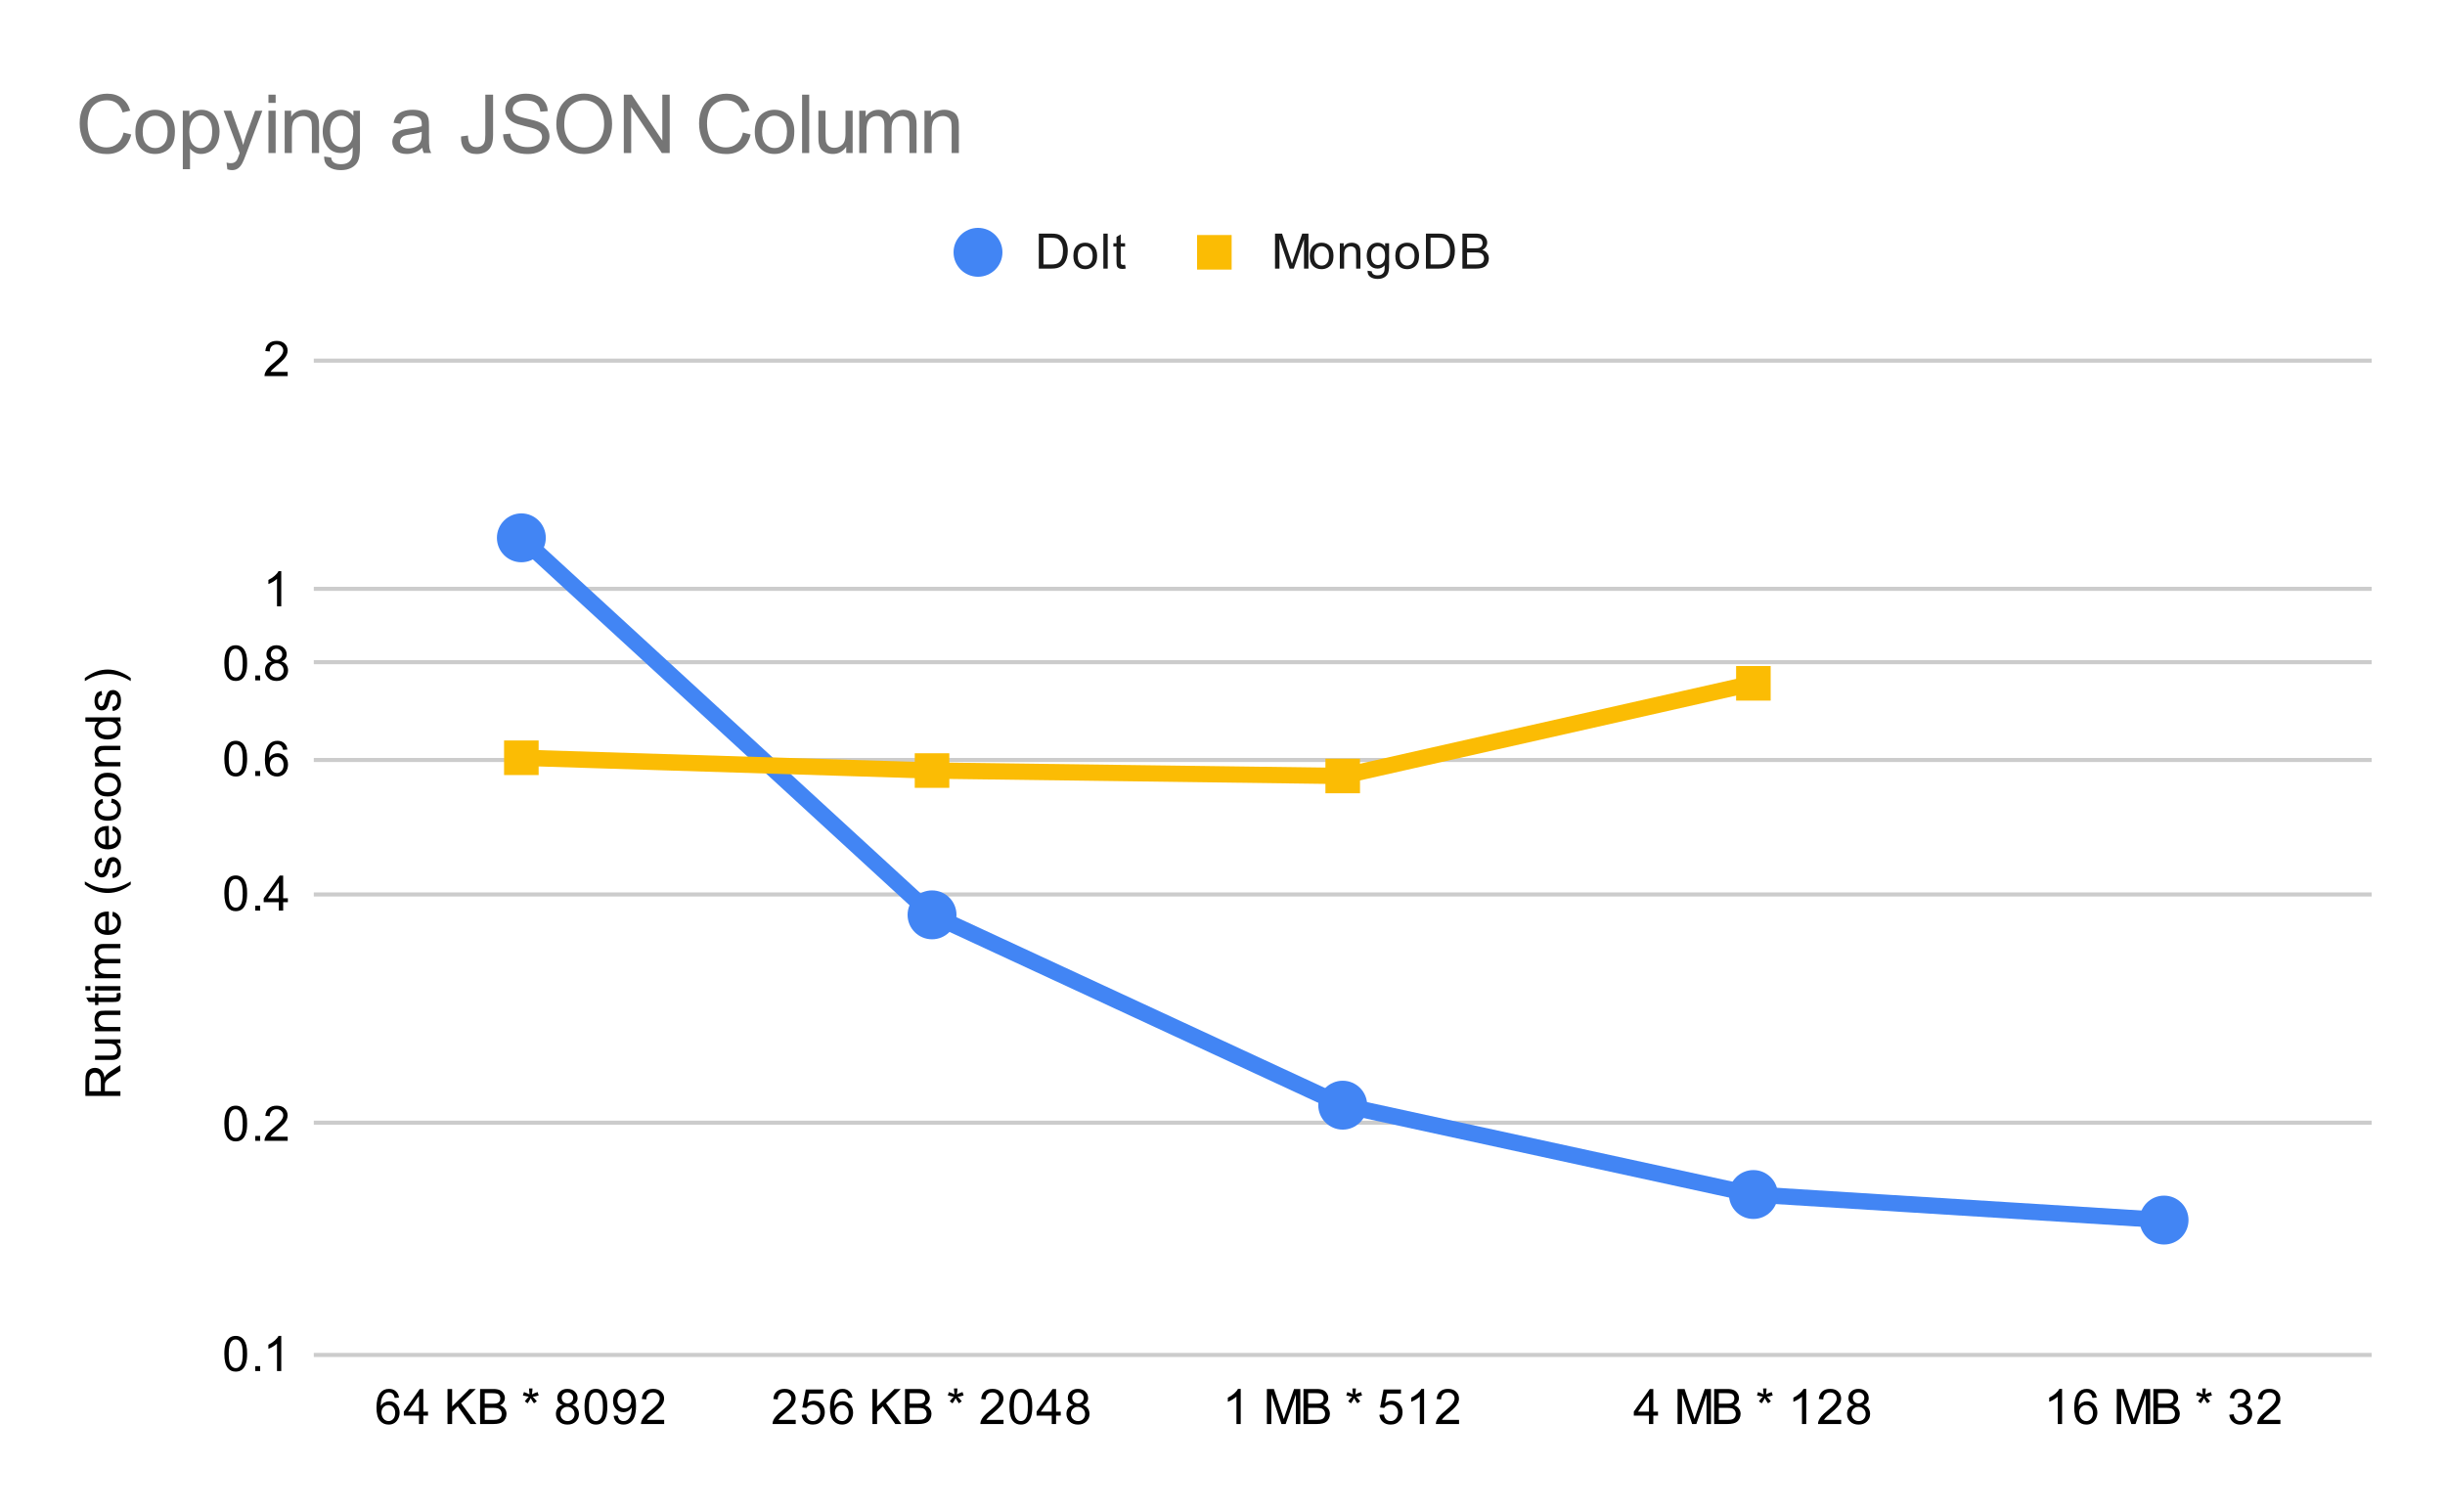 <svg version="1.1" viewBox="0.0 0.0 600.0 371.0" fill="none" stroke="none" stroke-linecap="square" stroke-miterlimit="10" width="600" height="371" xmlns:xlink="http://www.w3.org/1999/xlink" xmlns="http://www.w3.org/2000/svg"><path fill="#ffffff" d="M0 0L600.0 0L600.0 371.0L0 371.0L0 0Z" fill-rule="nonzero"/><path stroke="#cccccc" stroke-width="1.0" stroke-linecap="butt" d="M77.5 332.5L581.5 332.5" fill-rule="nonzero"/><path stroke="#cccccc" stroke-width="1.0" stroke-linecap="butt" d="M77.5 275.5L581.5 275.5" fill-rule="nonzero"/><path stroke="#cccccc" stroke-width="1.0" stroke-linecap="butt" d="M77.5 219.5L581.5 219.5" fill-rule="nonzero"/><path stroke="#cccccc" stroke-width="1.0" stroke-linecap="butt" d="M77.5 186.5L581.5 186.5" fill-rule="nonzero"/><path stroke="#cccccc" stroke-width="1.0" stroke-linecap="butt" d="M77.5 162.5L581.5 162.5" fill-rule="nonzero"/><path stroke="#cccccc" stroke-width="1.0" stroke-linecap="butt" d="M77.5 144.5L581.5 144.5" fill-rule="nonzero"/><path stroke="#cccccc" stroke-width="1.0" stroke-linecap="butt" d="M77.5 88.5L581.5 88.5" fill-rule="nonzero"/><clipPath id="id_0"><path d="M77.55 88.283L581.45 88.283L581.45 332.45L77.55 332.45L77.55 88.283Z" clip-rule="nonzero"/></clipPath><path stroke="#4285f4" stroke-width="4.0" stroke-linecap="butt" clip-path="url(#id_0)" d="M127.94 131.982L228.72 224.503L329.5 271.206L430.28 293.13L531.06 299.403" fill-rule="nonzero"/><path stroke="#fbbc04" stroke-width="4.0" stroke-linecap="butt" clip-path="url(#id_0)" d="M127.94 185.952L228.72 189.092L329.5 190.422L430.28 167.684" fill-rule="nonzero"/><path fill="#4285f4" clip-path="url(#id_0)" d="M133.94 131.982C133.94 135.295 131.254 137.982 127.94 137.982C124.626 137.982 121.94 135.295 121.94 131.982C121.94 128.668 124.626 125.982 127.94 125.982C131.254 125.982 133.94 128.668 133.94 131.982Z" fill-rule="nonzero"/><path fill="#4285f4" clip-path="url(#id_0)" d="M234.72 224.503C234.72 227.817 232.034 230.503 228.72 230.503C225.406 230.503 222.72 227.817 222.72 224.503C222.72 221.19 225.406 218.503 228.72 218.503C232.034 218.503 234.72 221.19 234.72 224.503Z" fill-rule="nonzero"/><path fill="#4285f4" clip-path="url(#id_0)" d="M335.5 271.206C335.5 274.52 332.814 277.206 329.5 277.206C326.186 277.206 323.5 274.52 323.5 271.206C323.5 267.892 326.186 265.206 329.5 265.206C332.814 265.206 335.5 267.892 335.5 271.206Z" fill-rule="nonzero"/><path fill="#4285f4" clip-path="url(#id_0)" d="M436.28 293.13C436.28 296.444 433.594 299.13 430.28 299.13C426.966 299.13 424.28 296.444 424.28 293.13C424.28 289.816 426.966 287.13 430.28 287.13C433.594 287.13 436.28 289.816 436.28 293.13Z" fill-rule="nonzero"/><path fill="#4285f4" clip-path="url(#id_0)" d="M537.06 299.403C537.06 302.716 534.374 305.403 531.06 305.403C527.746 305.403 525.06 302.716 525.06 299.403C525.06 296.089 527.746 293.403 531.06 293.403C534.374 293.403 537.06 296.089 537.06 299.403Z" fill-rule="nonzero"/><path fill="#fbbc04" clip-path="url(#id_0)" d="M123.697 181.71L132.183 181.71L132.183 190.195L123.697 190.195Z" fill-rule="nonzero"/><path fill="#fbbc04" clip-path="url(#id_0)" d="M224.477 184.849L232.963 184.849L232.963 193.334L224.477 193.334Z" fill-rule="nonzero"/><path fill="#fbbc04" clip-path="url(#id_0)" d="M325.257 186.18L333.743 186.18L333.743 194.665L325.257 194.665Z" fill-rule="nonzero"/><path fill="#fbbc04" clip-path="url(#id_0)" d="M426.037 163.441L434.523 163.441L434.523 171.927L426.037 171.927Z" fill-rule="nonzero"/><path fill="#000000" d="M29.55 268.929L20.956 268.929L20.956 265.117Q20.956 263.96 21.191 263.367Q21.425 262.773 22.019 262.414Q22.597 262.054 23.3 262.054Q24.222 262.054 24.847 262.648Q25.472 263.242 25.644 264.476Q25.863 264.023 26.066 263.789Q26.519 263.289 27.206 262.851L29.55 261.351L29.55 262.789L27.769 263.914Q26.988 264.414 26.581 264.742Q26.175 265.054 26.019 265.32Q25.847 265.57 25.769 265.835Q25.738 266.023 25.738 266.46L25.738 267.789L29.55 267.789L29.55 268.929ZM24.753 267.789L24.753 265.335Q24.753 264.57 24.597 264.132Q24.425 263.679 24.081 263.46Q23.722 263.226 23.3 263.226Q22.691 263.226 22.3 263.679Q21.909 264.117 21.909 265.07L21.909 267.789L24.753 267.789ZM29.55 255.992L28.628 255.992Q29.691 256.726 29.691 257.976Q29.691 258.523 29.488 259.007Q29.269 259.476 28.956 259.71Q28.628 259.945 28.159 260.039Q27.863 260.101 27.175 260.101L23.331 260.101L23.331 259.039L26.784 259.039Q27.597 259.039 27.894 258.976Q28.3 258.882 28.55 258.57Q28.784 258.242 28.784 257.757Q28.784 257.289 28.55 256.882Q28.3 256.46 27.878 256.289Q27.456 256.101 26.659 256.101L23.331 256.101L23.331 255.054L29.55 255.054L29.55 255.992ZM29.55 253.07L23.331 253.07L23.331 252.132L24.206 252.132Q23.191 251.445 23.191 250.148Q23.191 249.585 23.394 249.117Q23.597 248.632 23.925 248.398Q24.253 248.164 24.691 248.07Q24.988 248.023 25.722 248.023L29.55 248.023L29.55 249.07L25.769 249.07Q25.113 249.07 24.8 249.195Q24.488 249.32 24.3 249.632Q24.097 249.945 24.097 250.367Q24.097 251.039 24.534 251.539Q24.956 252.023 26.144 252.023L29.55 252.023L29.55 253.07ZM28.613 243.773L29.534 243.617Q29.628 244.07 29.628 244.414Q29.628 244.992 29.456 245.304Q29.269 245.617 28.972 245.757Q28.675 245.882 27.722 245.882L24.144 245.882L24.144 246.648L23.331 246.648L23.331 245.882L21.784 245.882L21.159 244.835L23.331 244.835L23.331 243.773L24.144 243.773L24.144 244.835L27.784 244.835Q28.238 244.835 28.363 244.789Q28.488 244.726 28.566 244.601Q28.644 244.476 28.644 244.242Q28.644 244.054 28.613 243.773ZM22.175 243.07L20.956 243.07L20.956 242.007L22.175 242.007L22.175 243.07ZM29.55 243.07L23.331 243.07L23.331 242.007L29.55 242.007L29.55 243.07ZM29.55 240.07L23.331 240.07L23.331 239.132L24.206 239.132Q23.738 238.835 23.472 238.351Q23.191 237.867 23.191 237.242Q23.191 236.554 23.472 236.117Q23.753 235.664 24.269 235.492Q23.191 234.742 23.191 233.57Q23.191 232.632 23.706 232.148Q24.206 231.648 25.284 231.648L29.55 231.648L29.55 232.695L25.628 232.695Q25.003 232.695 24.722 232.804Q24.441 232.898 24.269 233.164Q24.097 233.429 24.097 233.804Q24.097 234.46 24.534 234.898Q24.972 235.32 25.941 235.32L29.55 235.32L29.55 236.382L25.503 236.382Q24.8 236.382 24.456 236.648Q24.097 236.898 24.097 237.476Q24.097 237.929 24.331 238.304Q24.566 238.679 25.019 238.851Q25.472 239.023 26.316 239.023L29.55 239.023L29.55 240.07ZM27.55 224.82L27.675 223.726Q28.628 223.976 29.159 224.679Q29.691 225.382 29.691 226.46Q29.691 227.82 28.847 228.632Q28.003 229.429 26.488 229.429Q24.925 229.429 24.066 228.617Q23.191 227.804 23.191 226.523Q23.191 225.273 24.034 224.492Q24.878 223.695 26.425 223.695Q26.519 223.695 26.706 223.695L26.706 228.335Q27.738 228.273 28.284 227.757Q28.816 227.242 28.816 226.46Q28.816 225.882 28.519 225.476Q28.206 225.054 27.55 224.82ZM25.847 228.273L25.847 224.804Q25.05 224.867 24.659 225.195Q24.05 225.71 24.05 226.507Q24.05 227.242 24.534 227.742Q25.019 228.226 25.847 228.273ZM32.081 217.054Q30.972 217.929 29.503 218.539Q28.019 219.132 26.441 219.132Q25.05 219.132 23.769 218.695Q22.284 218.164 20.816 217.054L20.816 216.304Q22.034 217.007 22.55 217.242Q23.363 217.601 24.238 217.804Q25.331 218.054 26.441 218.054Q29.269 218.054 32.081 216.304L32.081 217.054ZM27.691 215.492L27.534 214.46Q28.159 214.367 28.488 213.976Q28.816 213.57 28.816 212.835Q28.816 212.117 28.534 211.773Q28.238 211.414 27.831 211.414Q27.472 211.414 27.269 211.726Q27.128 211.945 26.909 212.804Q26.613 213.96 26.409 214.414Q26.191 214.851 25.816 215.085Q25.441 215.32 24.972 215.32Q24.566 215.32 24.206 215.132Q23.847 214.945 23.613 214.617Q23.441 214.367 23.316 213.945Q23.191 213.523 23.191 213.023Q23.191 212.304 23.409 211.757Q23.613 211.195 23.972 210.929Q24.331 210.664 24.925 210.57L25.066 211.601Q24.597 211.664 24.331 212.007Q24.05 212.335 24.05 212.96Q24.05 213.679 24.3 213.992Q24.534 214.304 24.863 214.304Q25.066 214.304 25.222 214.179Q25.394 214.039 25.503 213.773Q25.566 213.617 25.769 212.835Q26.081 211.71 26.269 211.273Q26.456 210.835 26.816 210.585Q27.175 210.335 27.722 210.335Q28.253 210.335 28.722 210.648Q29.175 210.945 29.441 211.523Q29.691 212.101 29.691 212.835Q29.691 214.054 29.191 214.695Q28.675 215.32 27.691 215.492ZM27.55 203.82L27.675 202.726Q28.628 202.976 29.159 203.679Q29.691 204.382 29.691 205.46Q29.691 206.82 28.847 207.632Q28.003 208.429 26.488 208.429Q24.925 208.429 24.066 207.617Q23.191 206.804 23.191 205.523Q23.191 204.273 24.034 203.492Q24.878 202.695 26.425 202.695Q26.519 202.695 26.706 202.695L26.706 207.335Q27.738 207.273 28.284 206.757Q28.816 206.242 28.816 205.46Q28.816 204.882 28.519 204.476Q28.206 204.054 27.55 203.82ZM25.847 207.273L25.847 203.804Q25.05 203.867 24.659 204.195Q24.05 204.71 24.05 205.507Q24.05 206.242 24.534 206.742Q25.019 207.226 25.847 207.273ZM27.269 197.007L27.409 195.976Q28.472 196.148 29.081 196.851Q29.691 197.554 29.691 198.57Q29.691 199.851 28.863 200.632Q28.019 201.398 26.456 201.398Q25.456 201.398 24.706 201.07Q23.941 200.726 23.566 200.054Q23.191 199.367 23.191 198.554Q23.191 197.554 23.706 196.914Q24.206 196.257 25.159 196.07L25.316 197.101Q24.691 197.242 24.378 197.617Q24.05 197.992 24.05 198.523Q24.05 199.32 24.628 199.82Q25.191 200.32 26.425 200.32Q27.691 200.32 28.253 199.835Q28.816 199.351 28.816 198.585Q28.816 197.96 28.441 197.554Q28.066 197.132 27.269 197.007ZM26.441 195.46Q24.706 195.46 23.878 194.507Q23.191 193.71 23.191 192.554Q23.191 191.273 24.034 190.46Q24.863 189.632 26.347 189.632Q27.55 189.632 28.238 189.992Q28.925 190.351 29.316 191.054Q29.691 191.742 29.691 192.554Q29.691 193.851 28.863 194.664Q28.019 195.46 26.441 195.46ZM26.441 194.382Q27.628 194.382 28.222 193.867Q28.816 193.335 28.816 192.554Q28.816 191.757 28.222 191.242Q27.628 190.726 26.409 190.726Q25.253 190.726 24.659 191.257Q24.066 191.773 24.066 192.554Q24.066 193.335 24.659 193.867Q25.238 194.382 26.441 194.382ZM29.55 188.07L23.331 188.07L23.331 187.132L24.206 187.132Q23.191 186.445 23.191 185.148Q23.191 184.585 23.394 184.117Q23.597 183.632 23.925 183.398Q24.253 183.164 24.691 183.07Q24.988 183.023 25.722 183.023L29.55 183.023L29.55 184.07L25.769 184.07Q25.113 184.07 24.8 184.195Q24.488 184.32 24.3 184.632Q24.097 184.945 24.097 185.367Q24.097 186.039 24.534 186.539Q24.956 187.023 26.144 187.023L29.55 187.023L29.55 188.07ZM29.55 177.039L28.769 177.039Q29.691 177.632 29.691 178.773Q29.691 179.523 29.284 180.148Q28.863 180.773 28.128 181.117Q27.394 181.46 26.441 181.46Q25.519 181.46 24.753 181.148Q23.988 180.835 23.597 180.21Q23.191 179.585 23.191 178.82Q23.191 178.257 23.425 177.82Q23.659 177.382 24.034 177.101L20.956 177.101L20.956 176.054L29.55 176.054L29.55 177.039ZM26.441 180.367Q27.644 180.367 28.238 179.867Q28.816 179.367 28.816 178.679Q28.816 177.992 28.253 177.507Q27.691 177.023 26.534 177.023Q25.253 177.023 24.659 177.523Q24.066 178.007 24.066 178.726Q24.066 179.429 24.644 179.898Q25.206 180.367 26.441 180.367ZM27.691 174.492L27.534 173.46Q28.159 173.367 28.488 172.976Q28.816 172.57 28.816 171.835Q28.816 171.117 28.534 170.773Q28.238 170.414 27.831 170.414Q27.472 170.414 27.269 170.726Q27.128 170.945 26.909 171.804Q26.613 172.96 26.409 173.414Q26.191 173.851 25.816 174.085Q25.441 174.32 24.972 174.32Q24.566 174.32 24.206 174.132Q23.847 173.945 23.613 173.617Q23.441 173.367 23.316 172.945Q23.191 172.523 23.191 172.023Q23.191 171.304 23.409 170.757Q23.613 170.195 23.972 169.929Q24.331 169.664 24.925 169.57L25.066 170.601Q24.597 170.664 24.331 171.007Q24.05 171.335 24.05 171.96Q24.05 172.679 24.3 172.992Q24.534 173.304 24.863 173.304Q25.066 173.304 25.222 173.179Q25.394 173.039 25.503 172.773Q25.566 172.617 25.769 171.835Q26.081 170.71 26.269 170.273Q26.456 169.835 26.816 169.585Q27.175 169.335 27.722 169.335Q28.253 169.335 28.722 169.648Q29.175 169.945 29.441 170.523Q29.691 171.101 29.691 171.835Q29.691 173.054 29.191 173.695Q28.675 174.32 27.691 174.492ZM32.081 166.382L32.081 167.132Q29.269 165.382 26.441 165.382Q25.347 165.382 24.253 165.632Q23.378 165.835 22.566 166.195Q22.05 166.429 20.816 167.132L20.816 166.382Q22.284 165.289 23.769 164.757Q25.05 164.304 26.441 164.304Q28.019 164.304 29.503 164.914Q30.972 165.523 32.081 166.382Z" fill-rule="nonzero"/><path fill="#000000" d="M55.05 332.216Q55.05 330.684 55.362 329.762Q55.675 328.825 56.284 328.325Q56.909 327.825 57.847 327.825Q58.534 327.825 59.05 328.106Q59.581 328.387 59.925 328.919Q60.269 329.434 60.456 330.184Q60.644 330.934 60.644 332.216Q60.644 333.731 60.331 334.653Q60.034 335.575 59.409 336.091Q58.8 336.591 57.847 336.591Q56.612 336.591 55.894 335.7Q55.05 334.637 55.05 332.216ZM56.128 332.216Q56.128 334.325 56.628 335.028Q57.128 335.731 57.847 335.731Q58.581 335.731 59.066 335.028Q59.566 334.325 59.566 332.216Q59.566 330.091 59.066 329.403Q58.581 328.7 57.831 328.7Q57.112 328.7 56.675 329.309Q56.128 330.091 56.128 332.216ZM62.644 336.45L62.644 335.247L63.847 335.247L63.847 336.45L62.644 336.45ZM69.019 336.45L67.972 336.45L67.972 329.731Q67.581 330.091 66.956 330.466Q66.347 330.825 65.862 330.997L65.862 329.981Q66.737 329.559 67.394 328.981Q68.066 328.387 68.347 327.825L69.019 327.825L69.019 336.45Z" fill-rule="nonzero"/><path fill="#000000" d="M55.05 275.721Q55.05 274.19 55.362 273.268Q55.675 272.33 56.284 271.83Q56.909 271.33 57.847 271.33Q58.534 271.33 59.05 271.611Q59.581 271.893 59.925 272.424Q60.269 272.94 60.456 273.69Q60.644 274.44 60.644 275.721Q60.644 277.236 60.331 278.158Q60.034 279.08 59.409 279.596Q58.8 280.096 57.847 280.096Q56.612 280.096 55.894 279.205Q55.05 278.143 55.05 275.721ZM56.128 275.721Q56.128 277.83 56.628 278.533Q57.128 279.236 57.847 279.236Q58.581 279.236 59.066 278.533Q59.566 277.83 59.566 275.721Q59.566 273.596 59.066 272.908Q58.581 272.205 57.831 272.205Q57.112 272.205 56.675 272.815Q56.128 273.596 56.128 275.721ZM62.644 279.955L62.644 278.752L63.847 278.752L63.847 279.955L62.644 279.955ZM70.597 278.94L70.597 279.955L64.909 279.955Q64.909 279.58 65.034 279.221Q65.253 278.643 65.722 278.08Q66.206 277.518 67.112 276.783Q68.519 275.627 69.003 274.955Q69.503 274.283 69.503 273.69Q69.503 273.065 69.05 272.643Q68.597 272.205 67.878 272.205Q67.112 272.205 66.659 272.658Q66.206 273.111 66.191 273.924L65.112 273.815Q65.222 272.596 65.941 271.971Q66.675 271.33 67.909 271.33Q69.144 271.33 69.862 272.018Q70.581 272.705 70.581 273.721Q70.581 274.236 70.362 274.736Q70.159 275.221 69.659 275.783Q69.175 276.33 68.05 277.283Q67.097 278.08 66.816 278.377Q66.55 278.658 66.378 278.94L70.597 278.94Z" fill-rule="nonzero"/><path fill="#000000" d="M55.05 219.226Q55.05 217.695 55.362 216.773Q55.675 215.835 56.284 215.335Q56.909 214.835 57.847 214.835Q58.534 214.835 59.05 215.117Q59.581 215.398 59.925 215.929Q60.269 216.445 60.456 217.195Q60.644 217.945 60.644 219.226Q60.644 220.742 60.331 221.663Q60.034 222.585 59.409 223.101Q58.8 223.601 57.847 223.601Q56.612 223.601 55.894 222.71Q55.05 221.648 55.05 219.226ZM56.128 219.226Q56.128 221.335 56.628 222.038Q57.128 222.742 57.847 222.742Q58.581 222.742 59.066 222.038Q59.566 221.335 59.566 219.226Q59.566 217.101 59.066 216.413Q58.581 215.71 57.831 215.71Q57.112 215.71 56.675 216.32Q56.128 217.101 56.128 219.226ZM62.644 223.46L62.644 222.257L63.847 222.257L63.847 223.46L62.644 223.46ZM68.425 223.46L68.425 221.398L64.706 221.398L64.706 220.429L68.628 214.867L69.487 214.867L69.487 220.429L70.644 220.429L70.644 221.398L69.487 221.398L69.487 223.46L68.425 223.46ZM68.425 220.429L68.425 216.57L65.737 220.429L68.425 220.429Z" fill-rule="nonzero"/><path fill="#000000" d="M55.05 186.179Q55.05 184.647 55.362 183.725Q55.675 182.788 56.284 182.288Q56.909 181.788 57.847 181.788Q58.534 181.788 59.05 182.069Q59.581 182.35 59.925 182.882Q60.269 183.397 60.456 184.147Q60.644 184.897 60.644 186.179Q60.644 187.694 60.331 188.616Q60.034 189.538 59.409 190.054Q58.8 190.554 57.847 190.554Q56.612 190.554 55.894 189.663Q55.05 188.6 55.05 186.179ZM56.128 186.179Q56.128 188.288 56.628 188.991Q57.128 189.694 57.847 189.694Q58.581 189.694 59.066 188.991Q59.566 188.288 59.566 186.179Q59.566 184.054 59.066 183.366Q58.581 182.663 57.831 182.663Q57.112 182.663 56.675 183.272Q56.128 184.054 56.128 186.179ZM62.644 190.413L62.644 189.21L63.847 189.21L63.847 190.413L62.644 190.413ZM70.519 183.929L69.472 184.007Q69.331 183.382 69.081 183.1Q68.644 182.647 68.019 182.647Q67.519 182.647 67.128 182.929Q66.644 183.304 66.347 184.007Q66.066 184.694 66.05 185.975Q66.425 185.397 66.972 185.116Q67.534 184.835 68.144 184.835Q69.191 184.835 69.925 185.616Q70.675 186.397 70.675 187.616Q70.675 188.429 70.316 189.132Q69.972 189.819 69.362 190.194Q68.753 190.554 67.987 190.554Q66.659 190.554 65.831 189.585Q65.003 188.616 65.003 186.397Q65.003 183.897 65.925 182.772Q66.722 181.788 68.081 181.788Q69.097 181.788 69.737 182.366Q70.394 182.929 70.519 183.929ZM66.222 187.632Q66.222 188.179 66.441 188.679Q66.675 189.163 67.081 189.429Q67.503 189.694 67.972 189.694Q68.628 189.694 69.112 189.163Q69.597 188.616 69.597 187.694Q69.597 186.804 69.112 186.288Q68.644 185.772 67.925 185.772Q67.206 185.772 66.706 186.288Q66.222 186.804 66.222 187.632Z" fill-rule="nonzero"/><path fill="#000000" d="M55.05 162.731Q55.05 161.2 55.362 160.278Q55.675 159.34 56.284 158.84Q56.909 158.34 57.847 158.34Q58.534 158.34 59.05 158.622Q59.581 158.903 59.925 159.434Q60.269 159.95 60.456 160.7Q60.644 161.45 60.644 162.731Q60.644 164.247 60.331 165.169Q60.034 166.09 59.409 166.606Q58.8 167.106 57.847 167.106Q56.612 167.106 55.894 166.215Q55.05 165.153 55.05 162.731ZM56.128 162.731Q56.128 164.84 56.628 165.544Q57.128 166.247 57.847 166.247Q58.581 166.247 59.066 165.544Q59.566 164.84 59.566 162.731Q59.566 160.606 59.066 159.919Q58.581 159.215 57.831 159.215Q57.112 159.215 56.675 159.825Q56.128 160.606 56.128 162.731ZM62.644 166.965L62.644 165.762L63.847 165.762L63.847 166.965L62.644 166.965ZM66.675 162.309Q66.019 162.059 65.691 161.622Q65.378 161.169 65.378 160.559Q65.378 159.622 66.05 158.981Q66.737 158.34 67.847 158.34Q68.972 158.34 69.659 158.997Q70.347 159.653 70.347 160.59Q70.347 161.184 70.034 161.622Q69.722 162.059 69.081 162.309Q69.878 162.559 70.284 163.137Q70.691 163.715 70.691 164.512Q70.691 165.606 69.909 166.356Q69.144 167.106 67.862 167.106Q66.597 167.106 65.816 166.356Q65.034 165.606 65.034 164.481Q65.034 163.637 65.456 163.075Q65.894 162.512 66.675 162.309ZM66.456 160.512Q66.456 161.122 66.847 161.512Q67.253 161.903 67.878 161.903Q68.487 161.903 68.878 161.528Q69.269 161.137 69.269 160.575Q69.269 159.997 68.862 159.606Q68.456 159.2 67.862 159.2Q67.253 159.2 66.847 159.59Q66.456 159.981 66.456 160.512ZM66.128 164.481Q66.128 164.934 66.331 165.356Q66.55 165.778 66.972 166.012Q67.394 166.247 67.878 166.247Q68.628 166.247 69.112 165.762Q69.612 165.278 69.612 164.528Q69.612 163.762 69.112 163.262Q68.612 162.762 67.847 162.762Q67.097 162.762 66.612 163.262Q66.128 163.747 66.128 164.481Z" fill-rule="nonzero"/><path fill="#000000" d="M69.019 148.778L67.972 148.778L67.972 142.059Q67.581 142.419 66.956 142.794Q66.347 143.153 65.862 143.325L65.862 142.309Q66.737 141.888 67.394 141.309Q68.066 140.716 68.347 140.153L69.019 140.153L69.019 148.778Z" fill-rule="nonzero"/><path fill="#000000" d="M70.597 91.268L70.597 92.283L64.909 92.283Q64.909 91.908 65.034 91.549Q65.253 90.971 65.722 90.408Q66.206 89.846 67.112 89.111Q68.519 87.955 69.003 87.283Q69.503 86.611 69.503 86.018Q69.503 85.393 69.05 84.971Q68.597 84.533 67.878 84.533Q67.112 84.533 66.659 84.986Q66.206 85.44 66.191 86.252L65.112 86.143Q65.222 84.924 65.941 84.299Q66.675 83.658 67.909 83.658Q69.144 83.658 69.862 84.346Q70.581 85.033 70.581 86.049Q70.581 86.565 70.362 87.065Q70.159 87.549 69.659 88.111Q69.175 88.658 68.05 89.611Q67.097 90.408 66.816 90.705Q66.55 90.986 66.378 91.268L70.597 91.268Z" fill-rule="nonzero"/><path fill="#000000" d="M97.909 342.966L96.862 343.044Q96.721 342.419 96.471 342.137Q96.034 341.684 95.409 341.684Q94.909 341.684 94.518 341.966Q94.034 342.341 93.737 343.044Q93.456 343.731 93.44 345.012Q93.815 344.434 94.362 344.153Q94.924 343.872 95.534 343.872Q96.581 343.872 97.315 344.653Q98.065 345.434 98.065 346.653Q98.065 347.466 97.706 348.169Q97.362 348.856 96.752 349.231Q96.143 349.591 95.377 349.591Q94.049 349.591 93.221 348.622Q92.393 347.653 92.393 345.434Q92.393 342.934 93.315 341.809Q94.112 340.825 95.471 340.825Q96.487 340.825 97.127 341.403Q97.784 341.966 97.909 342.966ZM93.612 346.669Q93.612 347.216 93.831 347.716Q94.065 348.2 94.471 348.466Q94.893 348.731 95.362 348.731Q96.018 348.731 96.502 348.2Q96.987 347.653 96.987 346.731Q96.987 345.841 96.502 345.325Q96.034 344.809 95.315 344.809Q94.596 344.809 94.096 345.325Q93.612 345.841 93.612 346.669ZM102.815 349.45L102.815 347.387L99.096 347.387L99.096 346.419L103.018 340.856L103.877 340.856L103.877 346.419L105.034 346.419L105.034 347.387L103.877 347.387L103.877 349.45L102.815 349.45ZM102.815 346.419L102.815 342.559L100.127 346.419L102.815 346.419ZM109.815 349.45L109.815 340.856L110.956 340.856L110.956 345.122L115.221 340.856L116.768 340.856L113.159 344.341L116.924 349.45L115.424 349.45L112.362 345.106L110.956 346.466L110.956 349.45L109.815 349.45ZM117.815 349.45L117.815 340.856L121.049 340.856Q122.034 340.856 122.627 341.122Q123.221 341.387 123.549 341.934Q123.893 342.466 123.893 343.059Q123.893 343.606 123.596 344.091Q123.299 344.575 122.69 344.872Q123.471 345.106 123.877 345.669Q124.299 346.216 124.299 346.966Q124.299 347.559 124.049 348.091Q123.799 348.606 123.424 348.887Q123.049 349.169 122.471 349.309Q121.909 349.45 121.096 349.45L117.815 349.45ZM118.956 344.466L120.815 344.466Q121.565 344.466 121.893 344.372Q122.331 344.247 122.549 343.95Q122.768 343.637 122.768 343.184Q122.768 342.762 122.565 342.434Q122.362 342.106 121.971 341.997Q121.596 341.872 120.674 341.872L118.956 341.872L118.956 344.466ZM118.956 348.434L121.096 348.434Q121.643 348.434 121.862 348.387Q122.268 348.325 122.518 348.169Q122.784 347.997 122.956 347.684Q123.127 347.372 123.127 346.966Q123.127 346.481 122.877 346.122Q122.643 345.762 122.206 345.622Q121.768 345.481 120.94 345.481L118.956 345.481L118.956 348.434ZM128.315 342.434L128.581 341.606Q129.518 341.934 129.94 342.169Q129.831 341.106 129.815 340.716L130.674 340.716Q130.659 341.294 130.534 342.169Q131.143 341.856 131.924 341.606L132.19 342.434Q131.44 342.684 130.737 342.762Q131.081 343.075 131.737 343.872L131.034 344.372Q130.69 343.903 130.237 343.106Q129.799 343.934 129.471 344.372L128.784 343.872Q129.456 343.028 129.752 342.762Q129.002 342.622 128.315 342.434ZM138.065 344.794Q137.409 344.544 137.081 344.106Q136.768 343.653 136.768 343.044Q136.768 342.106 137.44 341.466Q138.127 340.825 139.237 340.825Q140.362 340.825 141.049 341.481Q141.737 342.137 141.737 343.075Q141.737 343.669 141.424 344.106Q141.112 344.544 140.471 344.794Q141.268 345.044 141.674 345.622Q142.081 346.2 142.081 346.997Q142.081 348.091 141.299 348.841Q140.534 349.591 139.252 349.591Q137.987 349.591 137.206 348.841Q136.424 348.091 136.424 346.966Q136.424 346.122 136.846 345.559Q137.284 344.997 138.065 344.794ZM137.846 342.997Q137.846 343.606 138.237 343.997Q138.643 344.387 139.268 344.387Q139.877 344.387 140.268 344.012Q140.659 343.622 140.659 343.059Q140.659 342.481 140.252 342.091Q139.846 341.684 139.252 341.684Q138.643 341.684 138.237 342.075Q137.846 342.466 137.846 342.997ZM137.518 346.966Q137.518 347.419 137.721 347.841Q137.94 348.262 138.362 348.497Q138.784 348.731 139.268 348.731Q140.018 348.731 140.502 348.247Q141.002 347.762 141.002 347.012Q141.002 346.247 140.502 345.747Q140.002 345.247 139.237 345.247Q138.487 345.247 138.002 345.747Q137.518 346.231 137.518 346.966ZM143.44 345.216Q143.44 343.684 143.752 342.762Q144.065 341.825 144.674 341.325Q145.299 340.825 146.237 340.825Q146.924 340.825 147.44 341.106Q147.971 341.387 148.315 341.919Q148.659 342.434 148.846 343.184Q149.034 343.934 149.034 345.216Q149.034 346.731 148.721 347.653Q148.424 348.575 147.799 349.091Q147.19 349.591 146.237 349.591Q145.002 349.591 144.284 348.7Q143.44 347.637 143.44 345.216ZM144.518 345.216Q144.518 347.325 145.018 348.028Q145.518 348.731 146.237 348.731Q146.971 348.731 147.456 348.028Q147.956 347.325 147.956 345.216Q147.956 343.091 147.456 342.403Q146.971 341.7 146.221 341.7Q145.502 341.7 145.065 342.309Q144.518 343.091 144.518 345.216ZM150.596 347.466L151.612 347.372Q151.737 348.091 152.096 348.419Q152.471 348.731 153.034 348.731Q153.518 348.731 153.877 348.512Q154.252 348.278 154.487 347.919Q154.721 347.544 154.877 346.919Q155.034 346.278 155.034 345.622Q155.034 345.544 155.034 345.403Q154.721 345.903 154.174 346.231Q153.627 346.544 152.987 346.544Q151.909 346.544 151.174 345.778Q150.44 344.997 150.44 343.731Q150.44 342.419 151.206 341.622Q151.987 340.825 153.143 340.825Q153.971 340.825 154.659 341.278Q155.362 341.731 155.721 342.575Q156.081 343.403 156.081 344.981Q156.081 346.622 155.721 347.606Q155.377 348.575 154.659 349.091Q153.956 349.591 153.018 349.591Q152.002 349.591 151.362 349.044Q150.721 348.481 150.596 347.466ZM154.909 343.669Q154.909 342.762 154.424 342.231Q153.956 341.7 153.268 341.7Q152.565 341.7 152.034 342.278Q151.518 342.841 151.518 343.762Q151.518 344.575 152.018 345.091Q152.518 345.606 153.237 345.606Q153.971 345.606 154.44 345.091Q154.909 344.575 154.909 343.669ZM162.987 348.434L162.987 349.45L157.299 349.45Q157.299 349.075 157.424 348.716Q157.643 348.137 158.112 347.575Q158.596 347.012 159.502 346.278Q160.909 345.122 161.393 344.45Q161.893 343.778 161.893 343.184Q161.893 342.559 161.44 342.137Q160.987 341.7 160.268 341.7Q159.502 341.7 159.049 342.153Q158.596 342.606 158.581 343.419L157.502 343.309Q157.612 342.091 158.331 341.466Q159.065 340.825 160.299 340.825Q161.534 340.825 162.252 341.512Q162.971 342.2 162.971 343.216Q162.971 343.731 162.752 344.231Q162.549 344.716 162.049 345.278Q161.565 345.825 160.44 346.778Q159.487 347.575 159.206 347.872Q158.94 348.153 158.768 348.434L162.987 348.434Z" fill-rule="nonzero"/><path fill="#000000" d="M195.267 348.434L195.267 349.45L189.579 349.45Q189.579 349.075 189.704 348.716Q189.923 348.137 190.392 347.575Q190.876 347.012 191.782 346.278Q193.189 345.122 193.673 344.45Q194.173 343.778 194.173 343.184Q194.173 342.559 193.72 342.137Q193.267 341.7 192.548 341.7Q191.782 341.7 191.329 342.153Q190.876 342.606 190.861 343.419L189.782 343.309Q189.892 342.091 190.611 341.466Q191.345 340.825 192.579 340.825Q193.814 340.825 194.532 341.512Q195.251 342.2 195.251 343.216Q195.251 343.731 195.032 344.231Q194.829 344.716 194.329 345.278Q193.845 345.825 192.72 346.778Q191.767 347.575 191.486 347.872Q191.22 348.153 191.048 348.434L195.267 348.434ZM196.72 347.2L197.829 347.106Q197.954 347.919 198.392 348.325Q198.845 348.731 199.486 348.731Q200.236 348.731 200.767 348.153Q201.298 347.575 201.298 346.637Q201.298 345.731 200.782 345.216Q200.282 344.684 199.454 344.684Q198.954 344.684 198.532 344.919Q198.126 345.153 197.892 345.512L196.907 345.387L197.736 340.981L202.017 340.981L202.017 341.981L198.579 341.981L198.126 344.294Q198.892 343.747 199.736 343.747Q200.861 343.747 201.626 344.528Q202.407 345.309 202.407 346.544Q202.407 347.7 201.736 348.559Q200.907 349.591 199.486 349.591Q198.314 349.591 197.564 348.934Q196.829 348.278 196.72 347.2ZM209.189 342.966L208.142 343.044Q208.001 342.419 207.751 342.137Q207.314 341.684 206.689 341.684Q206.189 341.684 205.798 341.966Q205.314 342.341 205.017 343.044Q204.736 343.731 204.72 345.012Q205.095 344.434 205.642 344.153Q206.204 343.872 206.814 343.872Q207.861 343.872 208.595 344.653Q209.345 345.434 209.345 346.653Q209.345 347.466 208.986 348.169Q208.642 348.856 208.032 349.231Q207.423 349.591 206.657 349.591Q205.329 349.591 204.501 348.622Q203.673 347.653 203.673 345.434Q203.673 342.934 204.595 341.809Q205.392 340.825 206.751 340.825Q207.767 340.825 208.407 341.403Q209.064 341.966 209.189 342.966ZM204.892 346.669Q204.892 347.216 205.111 347.716Q205.345 348.2 205.751 348.466Q206.173 348.731 206.642 348.731Q207.298 348.731 207.782 348.2Q208.267 347.653 208.267 346.731Q208.267 345.841 207.782 345.325Q207.314 344.809 206.595 344.809Q205.876 344.809 205.376 345.325Q204.892 345.841 204.892 346.669ZM214.095 349.45L214.095 340.856L215.236 340.856L215.236 345.122L219.501 340.856L221.048 340.856L217.439 344.341L221.204 349.45L219.704 349.45L216.642 345.106L215.236 346.466L215.236 349.45L214.095 349.45ZM222.095 349.45L222.095 340.856L225.329 340.856Q226.314 340.856 226.907 341.122Q227.501 341.387 227.829 341.934Q228.173 342.466 228.173 343.059Q228.173 343.606 227.876 344.091Q227.579 344.575 226.97 344.872Q227.751 345.106 228.157 345.669Q228.579 346.216 228.579 346.966Q228.579 347.559 228.329 348.091Q228.079 348.606 227.704 348.887Q227.329 349.169 226.751 349.309Q226.189 349.45 225.376 349.45L222.095 349.45ZM223.236 344.466L225.095 344.466Q225.845 344.466 226.173 344.372Q226.611 344.247 226.829 343.95Q227.048 343.637 227.048 343.184Q227.048 342.762 226.845 342.434Q226.642 342.106 226.251 341.997Q225.876 341.872 224.954 341.872L223.236 341.872L223.236 344.466ZM223.236 348.434L225.376 348.434Q225.923 348.434 226.142 348.387Q226.548 348.325 226.798 348.169Q227.064 347.997 227.236 347.684Q227.407 347.372 227.407 346.966Q227.407 346.481 227.157 346.122Q226.923 345.762 226.486 345.622Q226.048 345.481 225.22 345.481L223.236 345.481L223.236 348.434ZM232.595 342.434L232.861 341.606Q233.798 341.934 234.22 342.169Q234.111 341.106 234.095 340.716L234.954 340.716Q234.939 341.294 234.814 342.169Q235.423 341.856 236.204 341.606L236.47 342.434Q235.72 342.684 235.017 342.762Q235.361 343.075 236.017 343.872L235.314 344.372Q234.97 343.903 234.517 343.106Q234.079 343.934 233.751 344.372L233.064 343.872Q233.736 343.028 234.032 342.762Q233.282 342.622 232.595 342.434ZM246.267 348.434L246.267 349.45L240.579 349.45Q240.579 349.075 240.704 348.716Q240.923 348.137 241.392 347.575Q241.876 347.012 242.782 346.278Q244.189 345.122 244.673 344.45Q245.173 343.778 245.173 343.184Q245.173 342.559 244.72 342.137Q244.267 341.7 243.548 341.7Q242.782 341.7 242.329 342.153Q241.876 342.606 241.861 343.419L240.782 343.309Q240.892 342.091 241.611 341.466Q242.345 340.825 243.579 340.825Q244.814 340.825 245.532 341.512Q246.251 342.2 246.251 343.216Q246.251 343.731 246.032 344.231Q245.829 344.716 245.329 345.278Q244.845 345.825 243.72 346.778Q242.767 347.575 242.486 347.872Q242.22 348.153 242.048 348.434L246.267 348.434ZM247.72 345.216Q247.72 343.684 248.032 342.762Q248.345 341.825 248.954 341.325Q249.579 340.825 250.517 340.825Q251.204 340.825 251.72 341.106Q252.251 341.387 252.595 341.919Q252.939 342.434 253.126 343.184Q253.314 343.934 253.314 345.216Q253.314 346.731 253.001 347.653Q252.704 348.575 252.079 349.091Q251.47 349.591 250.517 349.591Q249.282 349.591 248.564 348.7Q247.72 347.637 247.72 345.216ZM248.798 345.216Q248.798 347.325 249.298 348.028Q249.798 348.731 250.517 348.731Q251.251 348.731 251.736 348.028Q252.236 347.325 252.236 345.216Q252.236 343.091 251.736 342.403Q251.251 341.7 250.501 341.7Q249.782 341.7 249.345 342.309Q248.798 343.091 248.798 345.216ZM258.095 349.45L258.095 347.387L254.376 347.387L254.376 346.419L258.298 340.856L259.158 340.856L259.158 346.419L260.314 346.419L260.314 347.387L259.158 347.387L259.158 349.45L258.095 349.45ZM258.095 346.419L258.095 342.559L255.407 346.419L258.095 346.419ZM263.345 344.794Q262.689 344.544 262.361 344.106Q262.048 343.653 262.048 343.044Q262.048 342.106 262.72 341.466Q263.408 340.825 264.517 340.825Q265.642 340.825 266.329 341.481Q267.017 342.137 267.017 343.075Q267.017 343.669 266.704 344.106Q266.392 344.544 265.751 344.794Q266.548 345.044 266.954 345.622Q267.361 346.2 267.361 346.997Q267.361 348.091 266.579 348.841Q265.814 349.591 264.533 349.591Q263.267 349.591 262.486 348.841Q261.704 348.091 261.704 346.966Q261.704 346.122 262.126 345.559Q262.564 344.997 263.345 344.794ZM263.126 342.997Q263.126 343.606 263.517 343.997Q263.923 344.387 264.548 344.387Q265.158 344.387 265.548 344.012Q265.939 343.622 265.939 343.059Q265.939 342.481 265.533 342.091Q265.126 341.684 264.533 341.684Q263.923 341.684 263.517 342.075Q263.126 342.466 263.126 342.997ZM262.798 346.966Q262.798 347.419 263.001 347.841Q263.22 348.262 263.642 348.497Q264.064 348.731 264.548 348.731Q265.298 348.731 265.783 348.247Q266.283 347.762 266.283 347.012Q266.283 346.247 265.783 345.747Q265.283 345.247 264.517 345.247Q263.767 345.247 263.283 345.747Q262.798 346.231 262.798 346.966Z" fill-rule="nonzero"/><path fill="#000000" d="M304.469 349.45L303.422 349.45L303.422 342.731Q303.031 343.091 302.406 343.466Q301.797 343.825 301.312 343.997L301.312 342.981Q302.188 342.559 302.844 341.981Q303.516 341.387 303.797 340.825L304.469 340.825L304.469 349.45ZM310.891 349.45L310.891 340.856L312.609 340.856L314.641 346.934Q314.922 347.794 315.047 348.216Q315.188 347.747 315.5 346.841L317.562 340.856L319.094 340.856L319.094 349.45L318.0 349.45L318.0 342.262L315.5 349.45L314.469 349.45L311.984 342.137L311.984 349.45L310.891 349.45ZM319.875 349.45L319.875 340.856L323.109 340.856Q324.094 340.856 324.688 341.122Q325.281 341.387 325.609 341.934Q325.953 342.466 325.953 343.059Q325.953 343.606 325.656 344.091Q325.359 344.575 324.75 344.872Q325.531 345.106 325.938 345.669Q326.359 346.216 326.359 346.966Q326.359 347.559 326.109 348.091Q325.859 348.606 325.484 348.887Q325.109 349.169 324.531 349.309Q323.969 349.45 323.156 349.45L319.875 349.45ZM321.016 344.466L322.875 344.466Q323.625 344.466 323.953 344.372Q324.391 344.247 324.609 343.95Q324.828 343.637 324.828 343.184Q324.828 342.762 324.625 342.434Q324.422 342.106 324.031 341.997Q323.656 341.872 322.734 341.872L321.016 341.872L321.016 344.466ZM321.016 348.434L323.156 348.434Q323.703 348.434 323.922 348.387Q324.328 348.325 324.578 348.169Q324.844 347.997 325.016 347.684Q325.188 347.372 325.188 346.966Q325.188 346.481 324.938 346.122Q324.703 345.762 324.266 345.622Q323.828 345.481 323.0 345.481L321.016 345.481L321.016 348.434ZM330.375 342.434L330.641 341.606Q331.578 341.934 332.0 342.169Q331.891 341.106 331.875 340.716L332.734 340.716Q332.719 341.294 332.594 342.169Q333.203 341.856 333.984 341.606L334.25 342.434Q333.5 342.684 332.797 342.762Q333.141 343.075 333.797 343.872L333.094 344.372Q332.75 343.903 332.297 343.106Q331.859 343.934 331.531 344.372L330.844 343.872Q331.516 343.028 331.812 342.762Q331.062 342.622 330.375 342.434ZM338.5 347.2L339.609 347.106Q339.734 347.919 340.172 348.325Q340.625 348.731 341.266 348.731Q342.016 348.731 342.547 348.153Q343.078 347.575 343.078 346.637Q343.078 345.731 342.562 345.216Q342.062 344.684 341.234 344.684Q340.734 344.684 340.312 344.919Q339.906 345.153 339.672 345.512L338.688 345.387L339.516 340.981L343.797 340.981L343.797 341.981L340.359 341.981L339.906 344.294Q340.672 343.747 341.516 343.747Q342.641 343.747 343.406 344.528Q344.188 345.309 344.188 346.544Q344.188 347.7 343.516 348.559Q342.688 349.591 341.266 349.591Q340.094 349.591 339.344 348.934Q338.609 348.278 338.5 347.2ZM349.469 349.45L348.422 349.45L348.422 342.731Q348.031 343.091 347.406 343.466Q346.797 343.825 346.312 343.997L346.312 342.981Q347.188 342.559 347.844 341.981Q348.516 341.387 348.797 340.825L349.469 340.825L349.469 349.45ZM358.047 348.434L358.047 349.45L352.359 349.45Q352.359 349.075 352.484 348.716Q352.703 348.137 353.172 347.575Q353.656 347.012 354.562 346.278Q355.969 345.122 356.453 344.45Q356.953 343.778 356.953 343.184Q356.953 342.559 356.5 342.137Q356.047 341.7 355.328 341.7Q354.562 341.7 354.109 342.153Q353.656 342.606 353.641 343.419L352.562 343.309Q352.672 342.091 353.391 341.466Q354.125 340.825 355.359 340.825Q356.594 340.825 357.312 341.512Q358.031 342.2 358.031 343.216Q358.031 343.731 357.812 344.231Q357.609 344.716 357.109 345.278Q356.625 345.825 355.5 346.778Q354.547 347.575 354.266 347.872Q354.0 348.153 353.828 348.434L358.047 348.434Z" fill-rule="nonzero"/><path fill="#000000" d="M404.655 349.45L404.655 347.387L400.936 347.387L400.936 346.419L404.858 340.856L405.717 340.856L405.717 346.419L406.874 346.419L406.874 347.387L405.717 347.387L405.717 349.45L404.655 349.45ZM404.655 346.419L404.655 342.559L401.967 346.419L404.655 346.419ZM411.671 349.45L411.671 340.856L413.389 340.856L415.421 346.934Q415.702 347.794 415.827 348.216Q415.967 347.747 416.28 346.841L418.342 340.856L419.874 340.856L419.874 349.45L418.78 349.45L418.78 342.262L416.28 349.45L415.249 349.45L412.764 342.137L412.764 349.45L411.671 349.45ZM420.655 349.45L420.655 340.856L423.889 340.856Q424.874 340.856 425.467 341.122Q426.061 341.387 426.389 341.934Q426.733 342.466 426.733 343.059Q426.733 343.606 426.436 344.091Q426.139 344.575 425.53 344.872Q426.311 345.106 426.717 345.669Q427.139 346.216 427.139 346.966Q427.139 347.559 426.889 348.091Q426.639 348.606 426.264 348.887Q425.889 349.169 425.311 349.309Q424.749 349.45 423.936 349.45L420.655 349.45ZM421.796 344.466L423.655 344.466Q424.405 344.466 424.733 344.372Q425.171 344.247 425.389 343.95Q425.608 343.637 425.608 343.184Q425.608 342.762 425.405 342.434Q425.202 342.106 424.811 341.997Q424.436 341.872 423.514 341.872L421.796 341.872L421.796 344.466ZM421.796 348.434L423.936 348.434Q424.483 348.434 424.702 348.387Q425.108 348.325 425.358 348.169Q425.624 347.997 425.796 347.684Q425.967 347.372 425.967 346.966Q425.967 346.481 425.717 346.122Q425.483 345.762 425.046 345.622Q424.608 345.481 423.78 345.481L421.796 345.481L421.796 348.434ZM431.155 342.434L431.421 341.606Q432.358 341.934 432.78 342.169Q432.671 341.106 432.655 340.716L433.514 340.716Q433.499 341.294 433.374 342.169Q433.983 341.856 434.764 341.606L435.03 342.434Q434.28 342.684 433.577 342.762Q433.921 343.075 434.577 343.872L433.874 344.372Q433.53 343.903 433.077 343.106Q432.639 343.934 432.311 344.372L431.624 343.872Q432.296 343.028 432.592 342.762Q431.842 342.622 431.155 342.434ZM443.249 349.45L442.202 349.45L442.202 342.731Q441.811 343.091 441.186 343.466Q440.577 343.825 440.092 343.997L440.092 342.981Q440.967 342.559 441.624 341.981Q442.296 341.387 442.577 340.825L443.249 340.825L443.249 349.45ZM451.827 348.434L451.827 349.45L446.139 349.45Q446.139 349.075 446.264 348.716Q446.483 348.137 446.952 347.575Q447.436 347.012 448.342 346.278Q449.749 345.122 450.233 344.45Q450.733 343.778 450.733 343.184Q450.733 342.559 450.28 342.137Q449.827 341.7 449.108 341.7Q448.342 341.7 447.889 342.153Q447.436 342.606 447.421 343.419L446.342 343.309Q446.452 342.091 447.171 341.466Q447.905 340.825 449.139 340.825Q450.374 340.825 451.092 341.512Q451.811 342.2 451.811 343.216Q451.811 343.731 451.592 344.231Q451.389 344.716 450.889 345.278Q450.405 345.825 449.28 346.778Q448.327 347.575 448.046 347.872Q447.78 348.153 447.608 348.434L451.827 348.434ZM454.905 344.794Q454.249 344.544 453.921 344.106Q453.608 343.653 453.608 343.044Q453.608 342.106 454.28 341.466Q454.967 340.825 456.077 340.825Q457.202 340.825 457.889 341.481Q458.577 342.137 458.577 343.075Q458.577 343.669 458.264 344.106Q457.952 344.544 457.311 344.794Q458.108 345.044 458.514 345.622Q458.921 346.2 458.921 346.997Q458.921 348.091 458.139 348.841Q457.374 349.591 456.092 349.591Q454.827 349.591 454.046 348.841Q453.264 348.091 453.264 346.966Q453.264 346.122 453.686 345.559Q454.124 344.997 454.905 344.794ZM454.686 342.997Q454.686 343.606 455.077 343.997Q455.483 344.387 456.108 344.387Q456.717 344.387 457.108 344.012Q457.499 343.622 457.499 343.059Q457.499 342.481 457.092 342.091Q456.686 341.684 456.092 341.684Q455.483 341.684 455.077 342.075Q454.686 342.466 454.686 342.997ZM454.358 346.966Q454.358 347.419 454.561 347.841Q454.78 348.262 455.202 348.497Q455.624 348.731 456.108 348.731Q456.858 348.731 457.342 348.247Q457.842 347.762 457.842 347.012Q457.842 346.247 457.342 345.747Q456.842 345.247 456.077 345.247Q455.327 345.247 454.842 345.747Q454.358 346.231 454.358 346.966Z" fill-rule="nonzero"/><path fill="#000000" d="M506.029 349.45L504.982 349.45L504.982 342.731Q504.591 343.091 503.966 343.466Q503.357 343.825 502.873 343.997L502.873 342.981Q503.748 342.559 504.404 341.981Q505.076 341.387 505.357 340.825L506.029 340.825L506.029 349.45ZM514.529 342.966L513.482 343.044Q513.341 342.419 513.091 342.137Q512.654 341.684 512.029 341.684Q511.529 341.684 511.138 341.966Q510.654 342.341 510.357 343.044Q510.076 343.731 510.06 345.012Q510.435 344.434 510.982 344.153Q511.544 343.872 512.154 343.872Q513.201 343.872 513.935 344.653Q514.685 345.434 514.685 346.653Q514.685 347.466 514.326 348.169Q513.982 348.856 513.372 349.231Q512.763 349.591 511.998 349.591Q510.669 349.591 509.841 348.622Q509.013 347.653 509.013 345.434Q509.013 342.934 509.935 341.809Q510.732 340.825 512.091 340.825Q513.107 340.825 513.747 341.403Q514.404 341.966 514.529 342.966ZM510.232 346.669Q510.232 347.216 510.451 347.716Q510.685 348.2 511.091 348.466Q511.513 348.731 511.982 348.731Q512.638 348.731 513.122 348.2Q513.607 347.653 513.607 346.731Q513.607 345.841 513.122 345.325Q512.654 344.809 511.935 344.809Q511.216 344.809 510.716 345.325Q510.232 345.841 510.232 346.669ZM519.451 349.45L519.451 340.856L521.169 340.856L523.201 346.934Q523.482 347.794 523.607 348.216Q523.747 347.747 524.06 346.841L526.122 340.856L527.654 340.856L527.654 349.45L526.56 349.45L526.56 342.262L524.06 349.45L523.029 349.45L520.544 342.137L520.544 349.45L519.451 349.45ZM528.435 349.45L528.435 340.856L531.669 340.856Q532.654 340.856 533.247 341.122Q533.841 341.387 534.169 341.934Q534.513 342.466 534.513 343.059Q534.513 343.606 534.216 344.091Q533.919 344.575 533.31 344.872Q534.091 345.106 534.497 345.669Q534.919 346.216 534.919 346.966Q534.919 347.559 534.669 348.091Q534.419 348.606 534.044 348.887Q533.669 349.169 533.091 349.309Q532.529 349.45 531.716 349.45L528.435 349.45ZM529.576 344.466L531.435 344.466Q532.185 344.466 532.513 344.372Q532.951 344.247 533.169 343.95Q533.388 343.637 533.388 343.184Q533.388 342.762 533.185 342.434Q532.982 342.106 532.591 341.997Q532.216 341.872 531.294 341.872L529.576 341.872L529.576 344.466ZM529.576 348.434L531.716 348.434Q532.263 348.434 532.482 348.387Q532.888 348.325 533.138 348.169Q533.404 347.997 533.576 347.684Q533.747 347.372 533.747 346.966Q533.747 346.481 533.497 346.122Q533.263 345.762 532.826 345.622Q532.388 345.481 531.56 345.481L529.576 345.481L529.576 348.434ZM538.935 342.434L539.201 341.606Q540.138 341.934 540.56 342.169Q540.451 341.106 540.435 340.716L541.294 340.716Q541.279 341.294 541.154 342.169Q541.763 341.856 542.544 341.606L542.81 342.434Q542.06 342.684 541.357 342.762Q541.701 343.075 542.357 343.872L541.654 344.372Q541.31 343.903 540.857 343.106Q540.419 343.934 540.091 344.372L539.404 343.872Q540.076 343.028 540.372 342.762Q539.622 342.622 538.935 342.434ZM547.06 347.184L548.122 347.044Q548.294 347.934 548.732 348.341Q549.169 348.731 549.794 348.731Q550.544 348.731 551.06 348.216Q551.576 347.7 551.576 346.934Q551.576 346.216 551.091 345.747Q550.622 345.262 549.888 345.262Q549.591 345.262 549.138 345.387L549.263 344.45Q549.372 344.466 549.435 344.466Q550.107 344.466 550.638 344.122Q551.185 343.762 551.185 343.028Q551.185 342.45 550.794 342.075Q550.404 341.684 549.779 341.684Q549.169 341.684 548.747 342.075Q548.341 342.466 548.232 343.231L547.169 343.044Q547.357 341.997 548.044 341.419Q548.732 340.825 549.747 340.825Q550.451 340.825 551.044 341.137Q551.638 341.434 551.951 341.95Q552.263 342.466 552.263 343.059Q552.263 343.606 551.966 344.075Q551.669 344.528 551.091 344.794Q551.841 344.966 552.263 345.528Q552.685 346.075 552.685 346.919Q552.685 348.044 551.857 348.825Q551.044 349.606 549.794 349.606Q548.669 349.606 547.919 348.934Q547.169 348.247 547.06 347.184ZM559.607 348.434L559.607 349.45L553.919 349.45Q553.919 349.075 554.044 348.716Q554.263 348.137 554.732 347.575Q555.216 347.012 556.122 346.278Q557.529 345.122 558.013 344.45Q558.513 343.778 558.513 343.184Q558.513 342.559 558.06 342.137Q557.607 341.7 556.888 341.7Q556.122 341.7 555.669 342.153Q555.216 342.606 555.201 343.419L554.122 343.309Q554.232 342.091 554.951 341.466Q555.685 340.825 556.919 340.825Q558.154 340.825 558.872 341.512Q559.591 342.2 559.591 343.216Q559.591 343.731 559.372 344.231Q559.169 344.716 558.669 345.278Q558.185 345.825 557.06 346.778Q556.107 347.575 555.826 347.872Q555.56 348.153 555.388 348.434L559.607 348.434Z" fill-rule="nonzero"/><path fill="#4285f4" d="M246.0 61.917C246.0 65.23 243.314 67.917 240.0 67.917C236.686 67.917 234.0 65.23 234.0 61.917C234.0 58.603 236.686 55.917 240.0 55.917C243.314 55.917 246.0 58.603 246.0 61.917Z" fill-rule="nonzero"/><path fill="#1a1a1a" d="M254.922 65.917L254.922 57.323L257.891 57.323Q258.891 57.323 259.422 57.448Q260.156 57.62 260.672 58.057Q261.359 58.635 261.688 59.542Q262.031 60.432 262.031 61.573Q262.031 62.557 261.797 63.307Q261.578 64.057 261.219 64.557Q260.859 65.057 260.422 65.339Q260.0 65.62 259.406 65.776Q258.812 65.917 258.031 65.917L254.922 65.917ZM256.062 64.901L257.891 64.901Q258.75 64.901 259.234 64.745Q259.719 64.589 260.0 64.292Q260.406 63.901 260.625 63.214Q260.859 62.526 260.859 61.557Q260.859 60.214 260.406 59.495Q259.969 58.76 259.344 58.51Q258.875 58.339 257.875 58.339L256.062 58.339L256.062 64.901ZM263.406 62.807Q263.406 61.073 264.359 60.245Q265.156 59.557 266.312 59.557Q267.594 59.557 268.406 60.401Q269.234 61.229 269.234 62.714Q269.234 63.917 268.875 64.604Q268.516 65.292 267.812 65.682Q267.125 66.057 266.312 66.057Q265.016 66.057 264.203 65.229Q263.406 64.385 263.406 62.807ZM264.484 62.807Q264.484 63.995 265.0 64.589Q265.531 65.182 266.312 65.182Q267.109 65.182 267.625 64.589Q268.141 63.995 268.141 62.776Q268.141 61.62 267.609 61.026Q267.094 60.432 266.312 60.432Q265.531 60.432 265.0 61.026Q264.484 61.604 264.484 62.807ZM270.766 65.917L270.766 57.323L271.828 57.323L271.828 65.917L270.766 65.917ZM276.094 64.979L276.25 65.901Q275.797 65.995 275.453 65.995Q274.875 65.995 274.562 65.823Q274.25 65.635 274.109 65.339Q273.984 65.042 273.984 64.089L273.984 60.51L273.219 60.51L273.219 59.698L273.984 59.698L273.984 58.151L275.031 57.526L275.031 59.698L276.094 59.698L276.094 60.51L275.031 60.51L275.031 64.151Q275.031 64.604 275.078 64.729Q275.141 64.854 275.266 64.932Q275.391 65.01 275.625 65.01Q275.812 65.01 276.094 64.979Z" fill-rule="nonzero"/><path fill="#fbbc04" d="M293.757 57.674L302.243 57.674L302.243 66.159L293.757 66.159Z" fill-rule="nonzero"/><path fill="#1a1a1a" d="M312.891 65.917L312.891 57.323L314.609 57.323L316.641 63.401Q316.922 64.26 317.047 64.682Q317.188 64.214 317.5 63.307L319.562 57.323L321.094 57.323L321.094 65.917L320.0 65.917L320.0 58.729L317.5 65.917L316.469 65.917L313.984 58.604L313.984 65.917L312.891 65.917ZM321.406 62.807Q321.406 61.073 322.359 60.245Q323.156 59.557 324.312 59.557Q325.594 59.557 326.406 60.401Q327.234 61.229 327.234 62.714Q327.234 63.917 326.875 64.604Q326.516 65.292 325.812 65.682Q325.125 66.057 324.312 66.057Q323.016 66.057 322.203 65.229Q321.406 64.385 321.406 62.807ZM322.484 62.807Q322.484 63.995 323.0 64.589Q323.531 65.182 324.312 65.182Q325.109 65.182 325.625 64.589Q326.141 63.995 326.141 62.776Q326.141 61.62 325.609 61.026Q325.094 60.432 324.312 60.432Q323.531 60.432 323.0 61.026Q322.484 61.604 322.484 62.807ZM328.797 65.917L328.797 59.698L329.734 59.698L329.734 60.573Q330.422 59.557 331.719 59.557Q332.281 59.557 332.75 59.76Q333.234 59.964 333.469 60.292Q333.703 60.62 333.797 61.057Q333.844 61.354 333.844 62.089L333.844 65.917L332.797 65.917L332.797 62.135Q332.797 61.479 332.672 61.167Q332.547 60.854 332.234 60.667Q331.922 60.464 331.5 60.464Q330.828 60.464 330.328 60.901Q329.844 61.323 329.844 62.51L329.844 65.917L328.797 65.917ZM335.594 66.432L336.625 66.589Q336.688 67.057 336.984 67.276Q337.375 67.573 338.047 67.573Q338.781 67.573 339.172 67.276Q339.578 66.979 339.719 66.464Q339.812 66.135 339.797 65.104Q339.109 65.917 338.078 65.917Q336.797 65.917 336.094 64.995Q335.391 64.057 335.391 62.776Q335.391 61.885 335.703 61.135Q336.031 60.37 336.641 59.964Q337.25 59.557 338.078 59.557Q339.188 59.557 339.906 60.448L339.906 59.698L340.875 59.698L340.875 65.073Q340.875 66.526 340.578 67.135Q340.281 67.745 339.641 68.089Q339.0 68.448 338.062 68.448Q336.953 68.448 336.266 67.948Q335.578 67.448 335.594 66.432ZM336.469 62.698Q336.469 63.917 336.953 64.479Q337.438 65.042 338.172 65.042Q338.906 65.042 339.391 64.479Q339.891 63.917 339.891 62.729Q339.891 61.589 339.375 61.01Q338.875 60.432 338.156 60.432Q337.453 60.432 336.953 61.01Q336.469 61.573 336.469 62.698ZM342.406 62.807Q342.406 61.073 343.359 60.245Q344.156 59.557 345.312 59.557Q346.594 59.557 347.406 60.401Q348.234 61.229 348.234 62.714Q348.234 63.917 347.875 64.604Q347.516 65.292 346.812 65.682Q346.125 66.057 345.312 66.057Q344.016 66.057 343.203 65.229Q342.406 64.385 342.406 62.807ZM343.484 62.807Q343.484 63.995 344.0 64.589Q344.531 65.182 345.312 65.182Q346.109 65.182 346.625 64.589Q347.141 63.995 347.141 62.776Q347.141 61.62 346.609 61.026Q346.094 60.432 345.312 60.432Q344.531 60.432 344.0 61.026Q343.484 61.604 343.484 62.807ZM349.922 65.917L349.922 57.323L352.891 57.323Q353.891 57.323 354.422 57.448Q355.156 57.62 355.672 58.057Q356.359 58.635 356.688 59.542Q357.031 60.432 357.031 61.573Q357.031 62.557 356.797 63.307Q356.578 64.057 356.219 64.557Q355.859 65.057 355.422 65.339Q355.0 65.62 354.406 65.776Q353.812 65.917 353.031 65.917L349.922 65.917ZM351.062 64.901L352.891 64.901Q353.75 64.901 354.234 64.745Q354.719 64.589 355.0 64.292Q355.406 63.901 355.625 63.214Q355.859 62.526 355.859 61.557Q355.859 60.214 355.406 59.495Q354.969 58.76 354.344 58.51Q353.875 58.339 352.875 58.339L351.062 58.339L351.062 64.901ZM358.875 65.917L358.875 57.323L362.109 57.323Q363.094 57.323 363.688 57.589Q364.281 57.854 364.609 58.401Q364.953 58.932 364.953 59.526Q364.953 60.073 364.656 60.557Q364.359 61.042 363.75 61.339Q364.531 61.573 364.938 62.135Q365.359 62.682 365.359 63.432Q365.359 64.026 365.109 64.557Q364.859 65.073 364.484 65.354Q364.109 65.635 363.531 65.776Q362.969 65.917 362.156 65.917L358.875 65.917ZM360.016 60.932L361.875 60.932Q362.625 60.932 362.953 60.839Q363.391 60.714 363.609 60.417Q363.828 60.104 363.828 59.651Q363.828 59.229 363.625 58.901Q363.422 58.573 363.031 58.464Q362.656 58.339 361.734 58.339L360.016 58.339L360.016 60.932ZM360.016 64.901L362.156 64.901Q362.703 64.901 362.922 64.854Q363.328 64.792 363.578 64.635Q363.844 64.464 364.016 64.151Q364.188 63.839 364.188 63.432Q364.188 62.948 363.938 62.589Q363.703 62.229 363.266 62.089Q362.828 61.948 362.0 61.948L360.016 61.948L360.016 64.901Z" fill-rule="nonzero"/><path fill="#757575" d="M30.316 32.534L32.206 33.003Q31.613 35.347 30.066 36.581Q28.519 37.8 26.269 37.8Q23.956 37.8 22.503 36.862Q21.066 35.909 20.3 34.128Q19.55 32.331 19.55 30.284Q19.55 28.05 20.394 26.394Q21.253 24.722 22.831 23.863Q24.409 22.988 26.3 22.988Q28.456 22.988 29.909 24.081Q31.378 25.175 31.956 27.159L30.097 27.597Q29.597 26.034 28.644 25.331Q27.706 24.613 26.269 24.613Q24.613 24.613 23.503 25.409Q22.394 26.191 21.941 27.534Q21.503 28.863 21.503 30.269Q21.503 32.097 22.034 33.472Q22.566 34.831 23.691 35.503Q24.816 36.175 26.113 36.175Q27.706 36.175 28.816 35.253Q29.925 34.331 30.316 32.534ZM33.222 32.362Q33.222 29.488 34.816 28.097Q36.159 26.941 38.081 26.941Q40.222 26.941 41.566 28.347Q42.925 29.753 42.925 32.222Q42.925 34.222 42.331 35.378Q41.737 36.519 40.581 37.159Q39.441 37.784 38.081 37.784Q35.894 37.784 34.55 36.394Q33.222 34.987 33.222 32.362ZM35.019 32.362Q35.019 34.362 35.878 35.347Q36.753 36.331 38.081 36.331Q39.394 36.331 40.253 35.347Q41.128 34.347 41.128 32.3Q41.128 30.378 40.253 29.394Q39.378 28.394 38.081 28.394Q36.753 28.394 35.878 29.394Q35.019 30.378 35.019 32.362ZM44.862 41.519L44.862 27.175L46.472 27.175L46.472 28.519Q47.034 27.738 47.737 27.347Q48.456 26.941 49.472 26.941Q50.8 26.941 51.816 27.628Q52.831 28.316 53.347 29.566Q53.878 30.8 53.878 32.284Q53.878 33.878 53.3 35.159Q52.737 36.425 51.644 37.112Q50.55 37.784 49.347 37.784Q48.472 37.784 47.769 37.409Q47.081 37.034 46.628 36.472L46.628 41.519L44.862 41.519ZM46.456 32.425Q46.456 34.425 47.269 35.378Q48.081 36.331 49.237 36.331Q50.409 36.331 51.237 35.347Q52.081 34.362 52.081 32.269Q52.081 30.3 51.253 29.316Q50.441 28.316 49.316 28.316Q48.191 28.316 47.316 29.378Q46.456 30.425 46.456 32.425ZM55.784 41.55L55.597 39.894Q56.175 40.05 56.597 40.05Q57.191 40.05 57.534 39.847Q57.894 39.659 58.112 39.316Q58.284 39.05 58.659 38.003Q58.706 37.847 58.816 37.566L54.878 27.175L56.769 27.175L58.925 33.191Q59.347 34.331 59.675 35.581Q59.987 34.378 60.394 33.222L62.612 27.175L64.378 27.175L60.425 37.722Q59.8 39.441 59.441 40.081Q58.972 40.956 58.362 41.347Q57.769 41.753 56.925 41.753Q56.409 41.753 55.784 41.55ZM65.878 25.253L65.878 23.238L67.644 23.238L67.644 25.253L65.878 25.253ZM65.878 37.55L65.878 27.175L67.644 27.175L67.644 37.55L65.878 37.55ZM69.862 37.55L69.862 27.175L71.456 27.175L71.456 28.659Q72.597 26.941 74.753 26.941Q75.691 26.941 76.472 27.284Q77.269 27.613 77.659 28.159Q78.05 28.706 78.206 29.456Q78.3 29.956 78.3 31.175L78.3 37.55L76.534 37.55L76.534 31.238Q76.534 30.159 76.331 29.628Q76.128 29.097 75.597 28.784Q75.081 28.472 74.378 28.472Q73.253 28.472 72.441 29.191Q71.628 29.894 71.628 31.878L71.628 37.55L69.862 37.55ZM79.55 38.409L81.253 38.659Q81.362 39.456 81.847 39.816Q82.503 40.3 83.644 40.3Q84.862 40.3 85.519 39.816Q86.191 39.331 86.425 38.456Q86.566 37.909 86.55 36.191Q85.394 37.55 83.675 37.55Q81.534 37.55 80.362 36.003Q79.191 34.456 79.191 32.3Q79.191 30.816 79.722 29.566Q80.269 28.316 81.284 27.628Q82.316 26.941 83.691 26.941Q85.519 26.941 86.722 28.425L86.722 27.175L88.331 27.175L88.331 36.144Q88.331 38.566 87.831 39.566Q87.347 40.581 86.269 41.159Q85.206 41.753 83.644 41.753Q81.8 41.753 80.644 40.925Q79.503 40.097 79.55 38.409ZM81.003 32.175Q81.003 34.222 81.816 35.159Q82.628 36.097 83.847 36.097Q85.05 36.097 85.862 35.159Q86.691 34.222 86.691 32.237Q86.691 30.331 85.847 29.363Q85.003 28.394 83.816 28.394Q82.644 28.394 81.816 29.347Q81.003 30.3 81.003 32.175ZM103.644 36.269Q102.659 37.097 101.753 37.441Q100.847 37.784 99.816 37.784Q98.112 37.784 97.191 36.956Q96.269 36.112 96.269 34.816Q96.269 34.05 96.612 33.425Q96.972 32.8 97.534 32.425Q98.097 32.034 98.8 31.831Q99.316 31.706 100.362 31.566Q102.487 31.316 103.487 30.972Q103.503 30.613 103.503 30.503Q103.503 29.441 103.003 28.988Q102.331 28.394 101.003 28.394Q99.753 28.394 99.159 28.831Q98.581 29.269 98.3 30.378L96.581 30.144Q96.816 29.034 97.347 28.363Q97.878 27.675 98.894 27.316Q99.909 26.941 101.253 26.941Q102.581 26.941 103.409 27.253Q104.237 27.566 104.628 28.05Q105.019 28.519 105.175 29.238Q105.269 29.691 105.269 30.863L105.269 33.206Q105.269 35.659 105.378 36.316Q105.487 36.956 105.831 37.55L103.987 37.55Q103.722 37.003 103.644 36.269ZM103.487 32.347Q102.534 32.737 100.612 33.003Q99.534 33.159 99.081 33.362Q98.644 33.55 98.394 33.925Q98.144 34.3 98.144 34.769Q98.144 35.472 98.675 35.941Q99.206 36.409 100.237 36.409Q101.253 36.409 102.034 35.972Q102.831 35.519 103.206 34.753Q103.487 34.144 103.487 32.987L103.487 32.347ZM113.128 33.487L114.831 33.253Q114.909 34.894 115.456 35.503Q116.003 36.097 116.972 36.097Q117.675 36.097 118.191 35.784Q118.706 35.456 118.894 34.894Q119.097 34.331 119.097 33.097L119.097 23.238L121.003 23.238L121.003 32.987Q121.003 34.784 120.566 35.769Q120.128 36.753 119.175 37.284Q118.237 37.8 116.972 37.8Q115.097 37.8 114.081 36.722Q113.081 35.628 113.128 33.487ZM123.456 32.956L125.237 32.8Q125.362 33.862 125.816 34.55Q126.284 35.237 127.253 35.675Q128.238 36.097 129.472 36.097Q130.55 36.097 131.378 35.784Q132.206 35.456 132.613 34.894Q133.019 34.331 133.019 33.659Q133.019 32.987 132.628 32.487Q132.238 31.988 131.347 31.644Q130.769 31.409 128.784 30.941Q126.816 30.472 126.034 30.05Q125.003 29.519 124.503 28.722Q124.003 27.925 124.003 26.941Q124.003 25.847 124.612 24.909Q125.222 23.972 126.409 23.488Q127.597 22.988 129.034 22.988Q130.628 22.988 131.847 23.503Q133.066 24.019 133.706 25.019Q134.363 26.003 134.409 27.269L132.597 27.409Q132.456 26.05 131.613 25.363Q130.769 24.659 129.113 24.659Q127.394 24.659 126.597 25.3Q125.816 25.925 125.816 26.8Q125.816 27.581 126.378 28.081Q126.925 28.581 129.238 29.097Q131.55 29.613 132.409 30.003Q133.659 30.581 134.253 31.472Q134.847 32.347 134.847 33.503Q134.847 34.644 134.191 35.659Q133.534 36.675 132.3 37.237Q131.081 37.8 129.55 37.8Q127.612 37.8 126.3 37.237Q124.987 36.659 124.237 35.519Q123.487 34.378 123.456 32.956ZM136.519 30.581Q136.519 27.019 138.425 25.003Q140.347 22.972 143.378 22.972Q145.363 22.972 146.941 23.925Q148.534 24.878 149.363 26.581Q150.206 28.269 150.206 30.409Q150.206 32.581 149.331 34.3Q148.456 36.019 146.831 36.909Q145.222 37.8 143.363 37.8Q141.347 37.8 139.753 36.831Q138.159 35.847 137.331 34.159Q136.519 32.456 136.519 30.581ZM138.472 30.613Q138.472 33.191 139.863 34.691Q141.253 36.175 143.347 36.175Q145.488 36.175 146.863 34.675Q148.253 33.159 148.253 30.394Q148.253 28.659 147.659 27.363Q147.081 26.05 145.941 25.331Q144.8 24.613 143.378 24.613Q141.378 24.613 139.925 26.003Q138.472 27.378 138.472 30.613ZM153.081 37.55L153.081 23.238L155.019 23.238L162.534 34.472L162.534 23.238L164.347 23.238L164.347 37.55L162.409 37.55L154.894 26.3L154.894 37.55L153.081 37.55ZM182.316 32.534L184.206 33.003Q183.613 35.347 182.066 36.581Q180.519 37.8 178.269 37.8Q175.956 37.8 174.503 36.862Q173.066 35.909 172.3 34.128Q171.55 32.331 171.55 30.284Q171.55 28.05 172.394 26.394Q173.253 24.722 174.831 23.863Q176.409 22.988 178.3 22.988Q180.456 22.988 181.909 24.081Q183.378 25.175 183.956 27.159L182.097 27.597Q181.597 26.034 180.644 25.331Q179.706 24.613 178.269 24.613Q176.613 24.613 175.503 25.409Q174.394 26.191 173.941 27.534Q173.503 28.863 173.503 30.269Q173.503 32.097 174.034 33.472Q174.566 34.831 175.691 35.503Q176.816 36.175 178.113 36.175Q179.706 36.175 180.816 35.253Q181.925 34.331 182.316 32.534ZM185.222 32.362Q185.222 29.488 186.816 28.097Q188.159 26.941 190.081 26.941Q192.222 26.941 193.566 28.347Q194.925 29.753 194.925 32.222Q194.925 34.222 194.331 35.378Q193.738 36.519 192.581 37.159Q191.441 37.784 190.081 37.784Q187.894 37.784 186.55 36.394Q185.222 34.987 185.222 32.362ZM187.019 32.362Q187.019 34.362 187.878 35.347Q188.753 36.331 190.081 36.331Q191.394 36.331 192.253 35.347Q193.128 34.347 193.128 32.3Q193.128 30.378 192.253 29.394Q191.378 28.394 190.081 28.394Q188.753 28.394 187.878 29.394Q187.019 30.378 187.019 32.362ZM196.831 37.55L196.831 23.238L198.581 23.238L198.581 37.55L196.831 37.55ZM207.659 37.55L207.659 36.019Q206.456 37.784 204.378 37.784Q203.456 37.784 202.659 37.441Q201.863 37.081 201.472 36.55Q201.097 36.019 200.941 35.237Q200.831 34.722 200.831 33.597L200.831 27.175L202.581 27.175L202.581 32.925Q202.581 34.3 202.691 34.784Q202.863 35.472 203.394 35.878Q203.941 36.269 204.722 36.269Q205.519 36.269 206.206 35.862Q206.909 35.456 207.191 34.769Q207.488 34.066 207.488 32.737L207.488 27.175L209.238 27.175L209.238 37.55L207.659 37.55ZM210.863 37.55L210.863 27.175L212.441 27.175L212.441 28.628Q212.925 27.878 213.738 27.409Q214.55 26.941 215.581 26.941Q216.738 26.941 217.472 27.425Q218.206 27.894 218.519 28.753Q219.753 26.941 221.722 26.941Q223.269 26.941 224.097 27.8Q224.925 28.659 224.925 30.425L224.925 37.55L223.175 37.55L223.175 31.019Q223.175 29.956 223.003 29.503Q222.831 29.034 222.378 28.753Q221.941 28.472 221.331 28.472Q220.238 28.472 219.503 29.206Q218.784 29.925 218.784 31.519L218.784 37.55L217.034 37.55L217.034 30.816Q217.034 29.644 216.597 29.066Q216.175 28.472 215.191 28.472Q214.456 28.472 213.816 28.863Q213.191 29.253 212.909 30.003Q212.628 30.753 212.628 32.175L212.628 37.55L210.863 37.55ZM226.863 37.55L226.863 27.175L228.456 27.175L228.456 28.659Q229.597 26.941 231.753 26.941Q232.691 26.941 233.472 27.284Q234.269 27.613 234.659 28.159Q235.05 28.706 235.206 29.456Q235.3 29.956 235.3 31.175L235.3 37.55L233.534 37.55L233.534 31.238Q233.534 30.159 233.331 29.628Q233.128 29.097 232.597 28.784Q232.081 28.472 231.378 28.472Q230.253 28.472 229.441 29.191Q228.628 29.894 228.628 31.878L228.628 37.55L226.863 37.55Z" fill-rule="nonzero"/></svg>